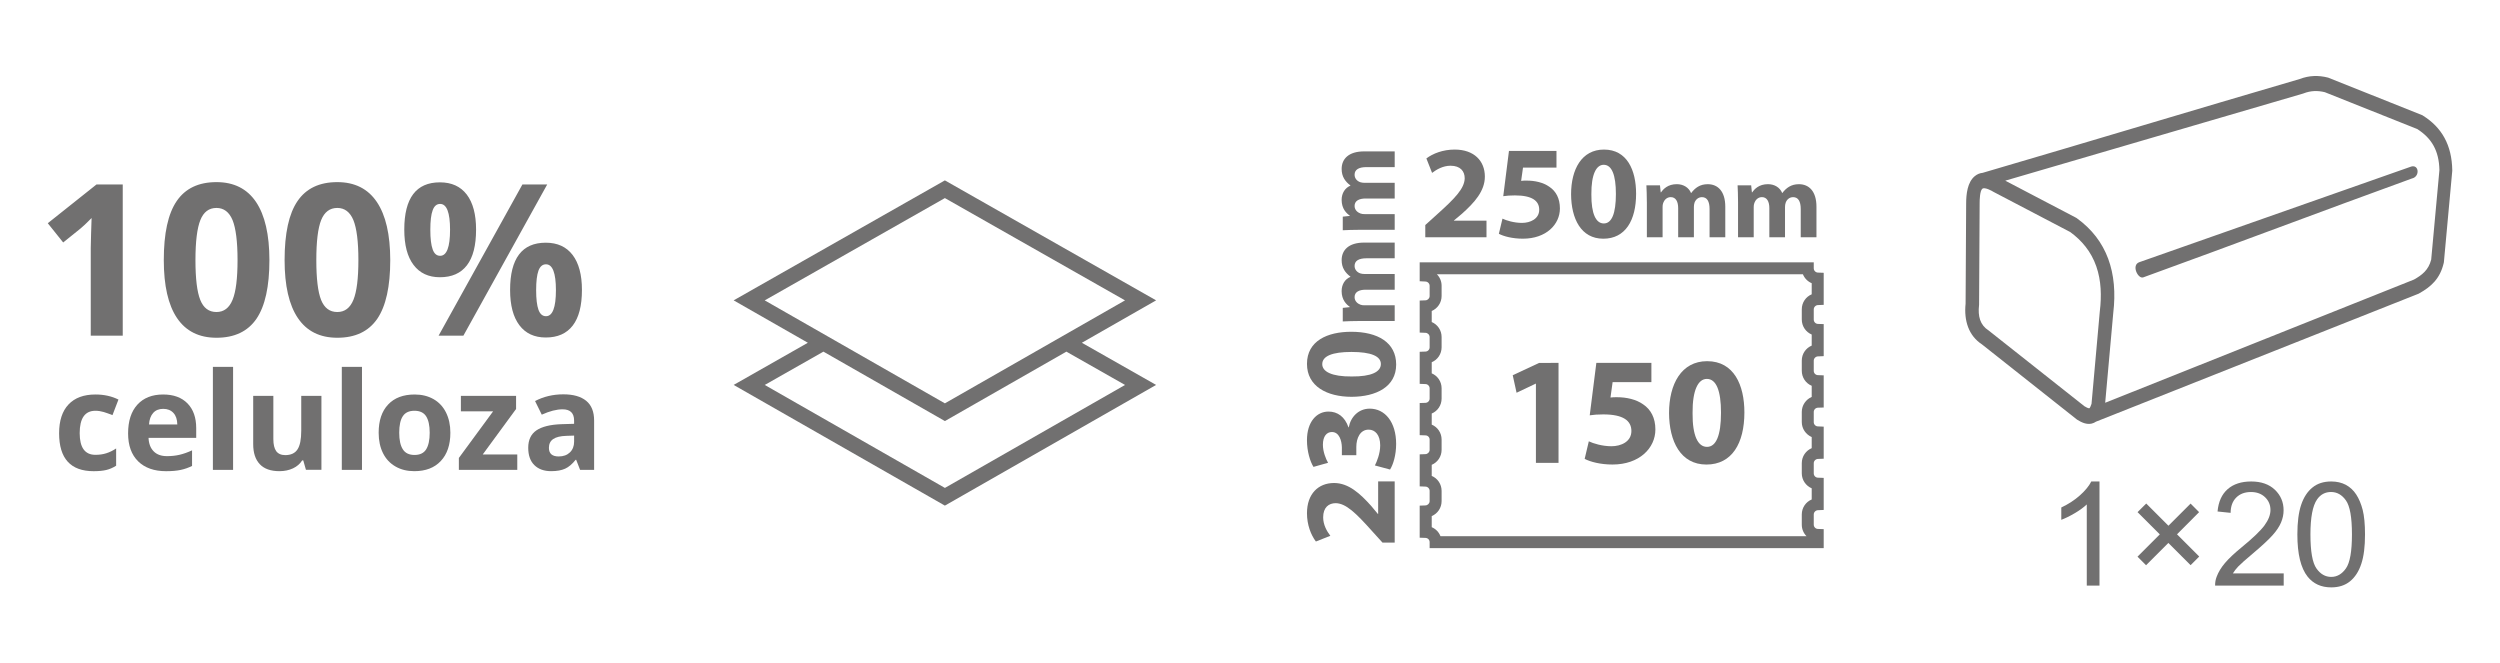 <?xml version="1.0" encoding="utf-8"?>
<!-- Generator: Adobe Illustrator 16.0.0, SVG Export Plug-In . SVG Version: 6.00 Build 0)  -->
<!DOCTYPE svg PUBLIC "-//W3C//DTD SVG 1.1//EN" "http://www.w3.org/Graphics/SVG/1.1/DTD/svg11.dtd">
<svg version="1.1" id="Warstwa_1" xmlns="http://www.w3.org/2000/svg" xmlns:xlink="http://www.w3.org/1999/xlink" x="0px" y="0px"
	 width="112.125px" height="29.75px" viewBox="0 0 112.125 29.75" enable-background="new 0 0 112.125 29.75" xml:space="preserve">
<g>
	<g>
		<path fill="#717070" d="M94.162,26.265h-0.57v-3.641c-0.139,0.131-0.318,0.263-0.541,0.394c-0.225,0.132-0.424,0.229-0.602,0.296
			v-0.553c0.318-0.15,0.598-0.332,0.838-0.546c0.238-0.214,0.408-0.421,0.508-0.622h0.367V26.265z"/>
		<path fill="#717070" d="M95.867,24.967l1-1l-0.998-0.997l0.389-0.387l0.996,0.996l0.994-0.993l0.381,0.384l-0.99,0.994
			l0.996,0.996l-0.387,0.388l-0.998-0.997l-1,1L95.867,24.967z"/>
		<path fill="#717070" d="M102.424,25.716v0.549h-3.076c-0.004-0.138,0.02-0.27,0.068-0.396c0.078-0.21,0.203-0.416,0.375-0.619
			s0.422-0.438,0.748-0.705c0.506-0.414,0.848-0.742,1.025-0.984s0.266-0.472,0.266-0.688c0-0.227-0.08-0.418-0.242-0.573
			s-0.373-0.233-0.633-0.233c-0.275,0-0.496,0.083-0.66,0.248c-0.166,0.165-0.25,0.394-0.252,0.686l-0.586-0.061
			c0.039-0.438,0.191-0.771,0.453-1.002c0.262-0.229,0.615-0.344,1.057-0.344c0.447,0,0.801,0.124,1.061,0.371
			c0.26,0.248,0.391,0.555,0.391,0.921c0,0.187-0.039,0.369-0.115,0.549s-0.201,0.369-0.379,0.568
			c-0.176,0.198-0.471,0.472-0.881,0.818c-0.342,0.288-0.563,0.483-0.66,0.586s-0.178,0.206-0.24,0.31H102.424z"/>
		<path fill="#717070" d="M103.037,23.97c0-0.55,0.057-0.992,0.17-1.328s0.281-0.594,0.504-0.775
			c0.223-0.183,0.504-0.273,0.844-0.273c0.248,0,0.467,0.051,0.656,0.15c0.188,0.102,0.344,0.246,0.467,0.436
			s0.219,0.42,0.289,0.691c0.068,0.271,0.104,0.639,0.104,1.1c0,0.546-0.055,0.986-0.168,1.322
			c-0.111,0.336-0.279,0.594-0.502,0.777c-0.225,0.184-0.506,0.274-0.846,0.274c-0.449,0-0.803-0.161-1.059-0.482
			C103.189,25.475,103.037,24.844,103.037,23.97z M103.623,23.97c0,0.764,0.09,1.272,0.27,1.525
			c0.178,0.253,0.398,0.379,0.662,0.379c0.262,0,0.482-0.127,0.66-0.381c0.18-0.254,0.27-0.762,0.27-1.523
			c0-0.766-0.09-1.274-0.27-1.526c-0.178-0.252-0.4-0.378-0.668-0.378c-0.262,0-0.471,0.111-0.627,0.334
			C103.723,22.683,103.623,23.206,103.623,23.97z"/>
	</g>
	<path fill="#717070" d="M108.172,8.006c-4.078,1.479-7.969,2.957-12.047,4.434c-0.236,0.084-0.549-0.555-0.174-0.682
		c4.094-1.441,8.092-2.846,12.189-4.287C108.498,7.364,108.541,7.928,108.172,8.006 M93.484,18.218
		c0.053,0.033,0.178,0.104,0.223,0.093c0.029-0.007,0.076-0.137,0.098-0.2c0.123-1.383,0.248-2.765,0.371-4.147l0.002-0.006v-0.006
		c0.08-0.672,0.064-1.367-0.158-2.002c-0.232-0.67-0.654-1.166-1.17-1.543c-1.141-0.596-2.277-1.193-3.418-1.789l-0.008-0.004
		L89.416,8.61c-0.088-0.056-0.404-0.229-0.508-0.144c-0.111,0.089-0.121,0.5-0.121,0.636v0.002
		c-0.008,1.516-0.018,3.028-0.025,4.543v0.02l-0.002,0.021c-0.055,0.495,0.043,0.885,0.428,1.133l0.012,0.006l0.01,0.011
		C90.635,15.963,92.061,17.091,93.484,18.218 M89.936,8.103l3.176,1.663l0.02,0.012l0.02,0.014c1.348,0.975,1.844,2.441,1.627,4.252
		l-0.361,4.02l13.85-5.526c0.357-0.201,0.65-0.422,0.771-0.893c0.123-1.34,0.246-2.678,0.369-4.017
		c-0.018-0.871-0.35-1.431-0.996-1.841c-1.381-0.551-2.762-1.102-4.143-1.652c-0.328-0.08-0.633-0.07-0.953,0.053l-0.01,0.004
		l-0.012,0.004L89.936,8.103z M88.891,15.446c-0.594-0.389-0.813-1.052-0.734-1.828c0.008-1.496,0.016-2.989,0.025-4.483
		c0-0.437,0.059-0.962,0.385-1.233c0.111-0.092,0.23-0.138,0.354-0.15c4.742-1.389,9.482-2.821,14.225-4.209
		c0.42-0.16,0.83-0.172,1.26-0.064l0.016,0.004l0.018,0.008c1.393,0.556,2.785,1.111,4.18,1.668l0.021,0.008l0.021,0.014
		c0.85,0.531,1.305,1.32,1.322,2.459v0.021l-0.002,0.02c-0.125,1.357-0.25,2.713-0.373,4.068l-0.004,0.029l-0.006,0.025
		c-0.166,0.702-0.568,1.059-1.1,1.355l-0.014,0.01l-14.479,5.743c-0.057,0.039-0.121,0.068-0.191,0.086
		c-0.23,0.054-0.451-0.047-0.652-0.172l-0.014-0.01l-0.016-0.012C91.719,17.684,90.305,16.565,88.891,15.446"/>
	<path fill="#717070" d="M64.605,24.048l16.418,0.001c-0.133-0.133-0.213-0.315-0.213-0.517v-0.459c0-0.303,0.182-0.562,0.445-0.672
		v-0.5c-0.26-0.111-0.445-0.371-0.445-0.668v-0.461c0-0.302,0.182-0.561,0.445-0.672v-0.498c-0.26-0.113-0.445-0.373-0.445-0.669
		v-0.461c0-0.297,0.186-0.558,0.445-0.67v-0.499c-0.264-0.11-0.445-0.369-0.445-0.673v-0.459c0-0.301,0.182-0.561,0.445-0.671
		v-0.496c-0.264-0.112-0.445-0.371-0.445-0.675v-0.457c0-0.303,0.182-0.563,0.445-0.672v-0.498c-0.18-0.076-0.322-0.221-0.395-0.402
		H64.443c0.133,0.132,0.213,0.314,0.213,0.516v0.459c0,0.301-0.182,0.562-0.443,0.672v0.496c0.262,0.111,0.443,0.369,0.443,0.672
		v0.459c0,0.304-0.182,0.563-0.443,0.672v0.498c0.262,0.111,0.443,0.369,0.443,0.671v0.461c0,0.302-0.182,0.562-0.443,0.671v0.497
		c0.262,0.11,0.443,0.368,0.443,0.671v0.46c0,0.302-0.182,0.562-0.443,0.672v0.497c0.262,0.109,0.443,0.37,0.443,0.672v0.458
		c0,0.304-0.182,0.562-0.443,0.673v0.497C64.393,23.721,64.535,23.866,64.605,24.048 M81.793,24.585H64.119v-0.27
		c0-0.104-0.08-0.187-0.186-0.19l-0.26-0.009v-1.438l0.26-0.01c0.102-0.005,0.186-0.091,0.186-0.193v-0.458
		c0-0.104-0.082-0.189-0.186-0.193l-0.26-0.01v-1.436l0.26-0.01c0.102-0.004,0.186-0.092,0.186-0.192v-0.46
		c0-0.104-0.082-0.188-0.186-0.189l-0.26-0.01v-1.441l0.26-0.008c0.104-0.004,0.186-0.09,0.186-0.19v-0.461
		c0-0.103-0.084-0.188-0.186-0.191l-0.26-0.01v-1.438l0.26-0.01c0.104-0.002,0.186-0.089,0.186-0.191v-0.459
		c0-0.102-0.084-0.188-0.186-0.191l-0.26-0.01v-1.437l0.26-0.01c0.102-0.004,0.186-0.091,0.186-0.192v-0.459
		c0-0.102-0.084-0.188-0.188-0.192l-0.258-0.013v-0.849h17.674v0.269c0,0.104,0.082,0.188,0.188,0.192l0.258,0.009v1.438
		l-0.258,0.01c-0.104,0.004-0.188,0.092-0.188,0.193v0.457c0,0.107,0.082,0.191,0.188,0.195l0.258,0.008v1.437l-0.258,0.011
		c-0.104,0.004-0.188,0.09-0.188,0.191v0.459c0,0.104,0.082,0.188,0.186,0.191l0.26,0.01v1.442l-0.26,0.008
		c-0.102,0.004-0.186,0.088-0.186,0.19v0.461c0,0.101,0.084,0.187,0.186,0.188l0.26,0.011v1.438l-0.258,0.01
		c-0.104,0.004-0.188,0.09-0.188,0.191v0.461c0,0.102,0.084,0.187,0.186,0.189l0.26,0.009v1.438l-0.258,0.011
		c-0.104,0.004-0.188,0.09-0.188,0.192v0.459c0,0.102,0.084,0.188,0.186,0.19l0.26,0.009V24.585z"/>
	<g>
		<path fill="#717070" d="M63.924,10.641v-0.548l0.5-0.452c0.846-0.756,1.256-1.19,1.268-1.643c0-0.315-0.189-0.565-0.637-0.565
			c-0.332,0-0.625,0.167-0.826,0.321l-0.256-0.648c0.291-0.221,0.744-0.398,1.268-0.398c0.875,0,1.355,0.512,1.355,1.213
			c0,0.649-0.469,1.167-1.029,1.667l-0.357,0.298v0.012h1.459v0.744H63.924z"/>
		<path fill="#717070" d="M69.807,7.516h-1.5l-0.084,0.596C68.307,8.1,68.377,8.1,68.473,8.1c0.369,0,0.744,0.083,1.018,0.279
			c0.293,0.196,0.471,0.518,0.471,0.97c0,0.72-0.619,1.356-1.66,1.356c-0.471,0-0.863-0.106-1.078-0.22l0.162-0.679
			c0.172,0.084,0.523,0.191,0.875,0.191c0.373,0,0.773-0.18,0.773-0.59c0-0.398-0.316-0.643-1.09-0.643
			c-0.215,0-0.363,0.012-0.523,0.035l0.256-2.029h2.131V7.516z"/>
		<path fill="#717070" d="M73.379,8.689c0,1.196-0.482,2.017-1.471,2.017c-1,0-1.439-0.898-1.445-1.993
			c0-1.118,0.475-2.005,1.475-2.005C72.973,6.708,73.379,7.629,73.379,8.689z M71.373,8.712c-0.006,0.887,0.207,1.31,0.559,1.31
			s0.541-0.44,0.541-1.321c0-0.856-0.184-1.31-0.547-1.31C71.594,7.391,71.367,7.814,71.373,8.712z"/>
	</g>
	<g>
		<path fill="#717070" d="M73.861,9.055c0-0.29-0.01-0.538-0.02-0.742h0.609l0.033,0.314h0.014C74.6,8.479,74.803,8.26,75.203,8.26
			c0.301,0,0.539,0.152,0.639,0.395h0.01c0.086-0.118,0.189-0.214,0.299-0.28c0.129-0.076,0.271-0.114,0.443-0.114
			c0.447,0,0.785,0.314,0.785,1.01v1.371h-0.705V9.375c0-0.339-0.109-0.533-0.342-0.533c-0.166,0-0.285,0.114-0.334,0.252
			c-0.018,0.053-0.027,0.129-0.027,0.186v1.362h-0.705V9.336c0-0.295-0.105-0.495-0.334-0.495c-0.186,0-0.295,0.143-0.338,0.262
			c-0.023,0.058-0.027,0.124-0.027,0.181v1.357h-0.705V9.055z"/>
		<path fill="#717070" d="M77.951,9.055c0-0.29-0.01-0.538-0.02-0.742h0.609l0.033,0.314h0.014c0.1-0.148,0.305-0.367,0.705-0.367
			c0.301,0,0.537,0.152,0.639,0.395h0.008c0.086-0.118,0.191-0.214,0.301-0.28c0.129-0.076,0.271-0.114,0.443-0.114
			c0.447,0,0.785,0.314,0.785,1.01v1.371h-0.705V9.375c0-0.339-0.109-0.533-0.342-0.533c-0.168,0-0.287,0.114-0.334,0.252
			c-0.02,0.053-0.029,0.129-0.029,0.186v1.362h-0.703V9.336c0-0.295-0.105-0.495-0.334-0.495c-0.186,0-0.295,0.143-0.338,0.262
			c-0.023,0.058-0.029,0.124-0.029,0.181v1.357h-0.703V9.055z"/>
	</g>
	<g>
		<path fill="#717070" d="M68.887,17.208h-0.014l-0.855,0.407l-0.172-0.786l1.186-0.553H69.9v4.484h-1.014V17.208z"/>
		<path fill="#717070" d="M74.064,17.138h-1.738l-0.096,0.691c0.096-0.014,0.18-0.014,0.289-0.014c0.428,0,0.863,0.096,1.18,0.323
			c0.338,0.228,0.545,0.601,0.545,1.124c0,0.835-0.717,1.572-1.924,1.572c-0.545,0-1-0.123-1.248-0.254l0.186-0.787
			c0.199,0.097,0.607,0.221,1.014,0.221c0.436,0,0.896-0.207,0.896-0.683c0-0.462-0.365-0.745-1.262-0.745
			c-0.248,0-0.42,0.014-0.607,0.041l0.297-2.352h2.469V17.138z"/>
		<path fill="#717070" d="M78.236,18.497c0,1.387-0.559,2.338-1.703,2.338c-1.16,0-1.67-1.041-1.676-2.31
			c0-1.297,0.551-2.326,1.709-2.326C77.768,16.2,78.236,17.27,78.236,18.497z M75.912,18.525c-0.008,1.027,0.242,1.517,0.648,1.517
			s0.627-0.51,0.627-1.531c0-0.992-0.213-1.517-0.635-1.517C76.168,16.994,75.904,17.483,75.912,18.525z"/>
	</g>
	<g>
		<path fill="#717070" d="M62.551,24.335h-0.547l-0.453-0.5c-0.754-0.846-1.189-1.256-1.641-1.268c-0.316,0-0.566,0.189-0.566,0.637
			c0,0.333,0.166,0.625,0.322,0.827l-0.648,0.256c-0.221-0.292-0.4-0.744-0.4-1.268c0-0.875,0.512-1.356,1.215-1.356
			c0.648,0,1.166,0.47,1.666,1.029l0.297,0.357h0.014v-1.459h0.742V24.335z"/>
		<path fill="#717070" d="M61.664,20.875c0.084-0.161,0.238-0.53,0.238-0.898c0-0.47-0.227-0.708-0.518-0.708
			c-0.381,0-0.553,0.381-0.553,0.779v0.369h-0.648v-0.352c-0.006-0.303-0.119-0.689-0.447-0.689c-0.232,0-0.404,0.189-0.404,0.57
			c0,0.316,0.137,0.648,0.232,0.81L58.91,20.94c-0.148-0.232-0.293-0.696-0.293-1.196c0-0.827,0.436-1.285,0.965-1.285
			c0.41,0,0.732,0.231,0.898,0.708h0.012c0.084-0.464,0.436-0.839,0.941-0.839c0.684,0,1.184,0.601,1.184,1.583
			c0,0.5-0.131,0.922-0.273,1.148L61.664,20.875z"/>
		<path fill="#717070" d="M60.6,14.88c1.195,0,2.018,0.481,2.018,1.47c0,1-0.898,1.441-1.994,1.447
			c-1.119,0-2.006-0.476-2.006-1.476C58.617,15.286,59.541,14.88,60.6,14.88z M60.623,16.885c0.887,0.007,1.309-0.207,1.309-0.559
			s-0.439-0.541-1.32-0.541c-0.857,0-1.309,0.184-1.309,0.547C59.303,16.666,59.725,16.892,60.623,16.885z"/>
	</g>
	<g>
		<path fill="#717070" d="M60.967,14.397c-0.291,0-0.539,0.01-0.744,0.02v-0.609l0.314-0.033v-0.015
			c-0.146-0.101-0.365-0.305-0.365-0.704c0-0.301,0.152-0.539,0.395-0.639v-0.01c-0.119-0.086-0.215-0.189-0.281-0.3
			c-0.076-0.128-0.113-0.271-0.113-0.442c0-0.447,0.314-0.785,1.008-0.785h1.371v0.704h-1.266c-0.338,0-0.533,0.109-0.533,0.343
			c0,0.166,0.115,0.285,0.252,0.333c0.053,0.02,0.129,0.028,0.186,0.028h1.361v0.705h-1.303c-0.297,0-0.496,0.104-0.496,0.333
			c0,0.187,0.143,0.296,0.262,0.339c0.057,0.023,0.123,0.027,0.182,0.027h1.355v0.705H60.967z"/>
		<path fill="#717070" d="M60.967,10.307c-0.291,0-0.539,0.01-0.744,0.02V9.717l0.314-0.033V9.67
			c-0.146-0.101-0.365-0.305-0.365-0.705c0-0.3,0.152-0.538,0.395-0.639V8.318c-0.119-0.086-0.215-0.19-0.281-0.3
			c-0.076-0.129-0.113-0.271-0.113-0.443c0-0.447,0.314-0.785,1.008-0.785h1.371v0.705h-1.266c-0.338,0-0.533,0.109-0.533,0.342
			c0,0.167,0.115,0.286,0.252,0.334c0.053,0.019,0.129,0.028,0.186,0.028h1.361v0.704h-1.303c-0.297,0-0.496,0.105-0.496,0.334
			c0,0.186,0.143,0.295,0.262,0.338c0.057,0.023,0.123,0.028,0.182,0.028h1.355v0.704H60.967z"/>
	</g>
	<path fill="#717070" d="M4.2,21.133c-1.032,0-1.549-0.567-1.549-1.701c0-0.563,0.141-0.995,0.422-1.292
		c0.281-0.298,0.683-0.447,1.207-0.447c0.384,0,0.728,0.075,1.033,0.227l-0.268,0.699c-0.143-0.057-0.274-0.104-0.396-0.141
		c-0.123-0.036-0.246-0.055-0.369-0.055c-0.47,0-0.706,0.335-0.706,1.004c0,0.648,0.236,0.972,0.706,0.972
		c0.175,0,0.336-0.022,0.483-0.069c0.149-0.045,0.298-0.119,0.446-0.217v0.774c-0.146,0.093-0.295,0.157-0.444,0.192
		S4.427,21.133,4.2,21.133"/>
	<path fill="#717070" d="M7.32,18.337c-0.192,0-0.341,0.061-0.45,0.183c-0.109,0.121-0.172,0.294-0.187,0.517h1.269
		c-0.003-0.223-0.061-0.396-0.174-0.517C7.664,18.397,7.512,18.337,7.32,18.337 M7.448,21.133c-0.533,0-0.951-0.147-1.252-0.442
		c-0.3-0.295-0.451-0.712-0.451-1.253c0-0.555,0.139-0.985,0.417-1.29c0.278-0.303,0.662-0.455,1.153-0.455
		c0.469,0,0.833,0.133,1.095,0.401C8.669,18.36,8.8,18.729,8.8,19.2v0.439H6.662c0.011,0.257,0.086,0.458,0.229,0.602
		c0.141,0.146,0.342,0.217,0.599,0.217c0.199,0,0.388-0.02,0.567-0.062c0.177-0.042,0.363-0.108,0.557-0.198v0.7
		c-0.158,0.078-0.327,0.138-0.507,0.177C7.926,21.114,7.708,21.133,7.448,21.133"/>
	<rect x="9.548" y="16.454" fill="#717070" width="0.906" height="4.62"/>
	<path fill="#717070" d="M13.722,21.073l-0.121-0.424h-0.048c-0.097,0.154-0.234,0.272-0.411,0.356
		c-0.179,0.084-0.382,0.127-0.609,0.127c-0.39,0-0.685-0.104-0.881-0.313c-0.198-0.209-0.296-0.508-0.296-0.9v-2.164h0.904v1.939
		c0,0.238,0.042,0.418,0.126,0.537c0.086,0.119,0.223,0.181,0.407,0.181c0.253,0,0.438-0.085,0.549-0.255
		c0.113-0.169,0.169-0.449,0.169-0.842v-1.561h0.905v3.318H13.722z"/>
	<rect x="15.33" y="16.454" fill="#717070" width="0.905" height="4.62"/>
	<path fill="#717070" d="M17.905,19.408c0,0.328,0.054,0.577,0.163,0.745c0.106,0.169,0.282,0.252,0.524,0.252
		c0.241,0,0.416-0.083,0.521-0.251c0.104-0.167,0.159-0.415,0.159-0.746c0-0.329-0.056-0.575-0.161-0.739
		c-0.106-0.164-0.281-0.246-0.525-0.246c-0.241,0-0.415,0.082-0.521,0.246C17.958,18.831,17.905,19.077,17.905,19.408
		 M20.199,19.408c0,0.54-0.143,0.964-0.428,1.267c-0.285,0.306-0.682,0.457-1.189,0.457c-0.319,0-0.599-0.068-0.843-0.209
		c-0.243-0.139-0.432-0.338-0.562-0.601c-0.13-0.261-0.194-0.565-0.194-0.914c0-0.542,0.141-0.964,0.424-1.264
		c0.282-0.302,0.68-0.451,1.193-0.451c0.317,0,0.598,0.069,0.842,0.207c0.243,0.138,0.43,0.337,0.56,0.597
		C20.132,18.757,20.199,19.061,20.199,19.408"/>
	<polygon fill="#717070" points="23.2,21.073 20.58,21.073 20.58,20.539 22.117,18.447 20.671,18.447 20.671,17.755 23.146,17.755 
		23.146,18.343 21.651,20.382 23.2,20.382 	"/>
	<path fill="#717070" d="M25.749,19.536l-0.35,0.012c-0.262,0.008-0.459,0.055-0.587,0.143c-0.129,0.086-0.193,0.22-0.193,0.397
		c0,0.255,0.146,0.384,0.439,0.384c0.21,0,0.377-0.061,0.503-0.182c0.125-0.121,0.188-0.281,0.188-0.48V19.536z M26.017,21.073
		l-0.176-0.452h-0.023c-0.153,0.192-0.31,0.326-0.471,0.399c-0.161,0.074-0.372,0.112-0.63,0.112c-0.318,0-0.57-0.092-0.752-0.272
		c-0.185-0.182-0.274-0.442-0.274-0.778c0-0.353,0.123-0.612,0.368-0.78c0.246-0.166,0.618-0.259,1.114-0.277l0.575-0.017v-0.146
		c0-0.336-0.172-0.504-0.517-0.504c-0.264,0-0.576,0.078-0.933,0.24l-0.301-0.611c0.382-0.2,0.806-0.301,1.271-0.301
		c0.445,0,0.786,0.098,1.023,0.291c0.236,0.193,0.355,0.489,0.355,0.885v2.211H26.017z"/>
	<path fill="#717070" d="M5.504,8.274H4.327l-2.184,1.738l0.691,0.863l0.777-0.626c0.093-0.073,0.259-0.229,0.497-0.47l-0.023,0.706
		L4.07,11.131v3.924h1.435V8.274z M11.482,9.057c-0.401-0.592-0.991-0.889-1.773-0.889c-0.803,0-1.397,0.282-1.784,0.85
		c-0.388,0.568-0.579,1.449-0.579,2.646c0,1.147,0.198,2.015,0.594,2.601c0.398,0.589,0.988,0.883,1.77,0.883
		c0.807,0,1.404-0.284,1.793-0.852c0.387-0.57,0.58-1.447,0.58-2.632C12.082,10.52,11.881,9.652,11.482,9.057 M8.986,9.871
		C9.13,9.508,9.372,9.326,9.708,9.326c0.33,0,0.57,0.183,0.722,0.545c0.147,0.364,0.224,0.962,0.224,1.793
		c0,0.822-0.073,1.416-0.223,1.781c-0.148,0.366-0.389,0.549-0.723,0.549c-0.34,0-0.582-0.182-0.725-0.541
		c-0.145-0.36-0.217-0.957-0.217-1.789C8.767,10.833,8.84,10.235,8.986,9.871 M16.9,9.057c-0.399-0.592-0.991-0.889-1.772-0.889
		c-0.803,0-1.397,0.282-1.784,0.85c-0.388,0.568-0.58,1.449-0.58,2.646c0,1.147,0.199,2.015,0.596,2.601
		c0.397,0.589,0.987,0.883,1.769,0.883c0.807,0,1.403-0.284,1.793-0.852c0.387-0.57,0.581-1.447,0.581-2.632
		C17.501,10.52,17.302,9.652,16.9,9.057 M14.404,9.871c0.146-0.362,0.388-0.545,0.724-0.545c0.329,0,0.57,0.183,0.721,0.545
		c0.148,0.364,0.225,0.962,0.225,1.793c0,0.822-0.074,1.416-0.222,1.781c-0.149,0.366-0.389,0.549-0.724,0.549
		c-0.34,0-0.581-0.182-0.726-0.541c-0.144-0.36-0.215-0.957-0.215-1.789C14.187,10.833,14.259,10.235,14.404,9.871 M19.405,9.432
		c0.068-0.191,0.18-0.286,0.335-0.286c0.296,0,0.445,0.387,0.445,1.159c0,0.779-0.149,1.168-0.445,1.168
		c-0.155,0-0.267-0.096-0.335-0.289c-0.07-0.193-0.105-0.486-0.105-0.879S19.334,9.621,19.405,9.432 M20.934,8.725
		c-0.28-0.365-0.68-0.547-1.204-0.547c-1.065,0-1.598,0.705-1.598,2.119c0,0.69,0.137,1.219,0.417,1.586
		c0.277,0.367,0.671,0.551,1.181,0.551c0.533,0,0.937-0.178,1.211-0.535c0.275-0.358,0.411-0.891,0.411-1.602
		C21.352,9.615,21.213,9.094,20.934,8.725 M23.43,8.274l-3.759,6.781h1.112l3.759-6.781H23.43z M24.15,12.139
		c0.071-0.189,0.182-0.285,0.337-0.285c0.296,0,0.446,0.387,0.446,1.16c0,0.779-0.15,1.168-0.446,1.168
		c-0.155,0-0.266-0.096-0.337-0.289c-0.069-0.194-0.104-0.486-0.104-0.879C24.046,12.621,24.081,12.33,24.15,12.139 M25.681,11.434
		c-0.279-0.365-0.68-0.549-1.203-0.549c-1.066,0-1.6,0.707-1.6,2.119c0,0.689,0.14,1.217,0.418,1.584
		c0.276,0.366,0.671,0.549,1.182,0.549c0.532,0,0.934-0.178,1.209-0.535s0.413-0.889,0.413-1.598
		C26.1,12.324,25.96,11.801,25.681,11.434"/>
	<path fill="#717070" d="M42.378,8.09l-9.474,5.381l3.328,1.902l-3.328,1.891l9.474,5.413l9.473-5.413l-3.329-1.891l3.329-1.902
		L42.378,8.09z M34.298,13.472l8.08-4.588l8.079,4.588l-8.079,4.618L34.298,13.472z M47.827,15.771l2.631,1.494l-8.079,4.618
		l-8.08-4.618l2.632-1.494l5.448,3.114L47.827,15.771z"/>
</g>
</svg>
